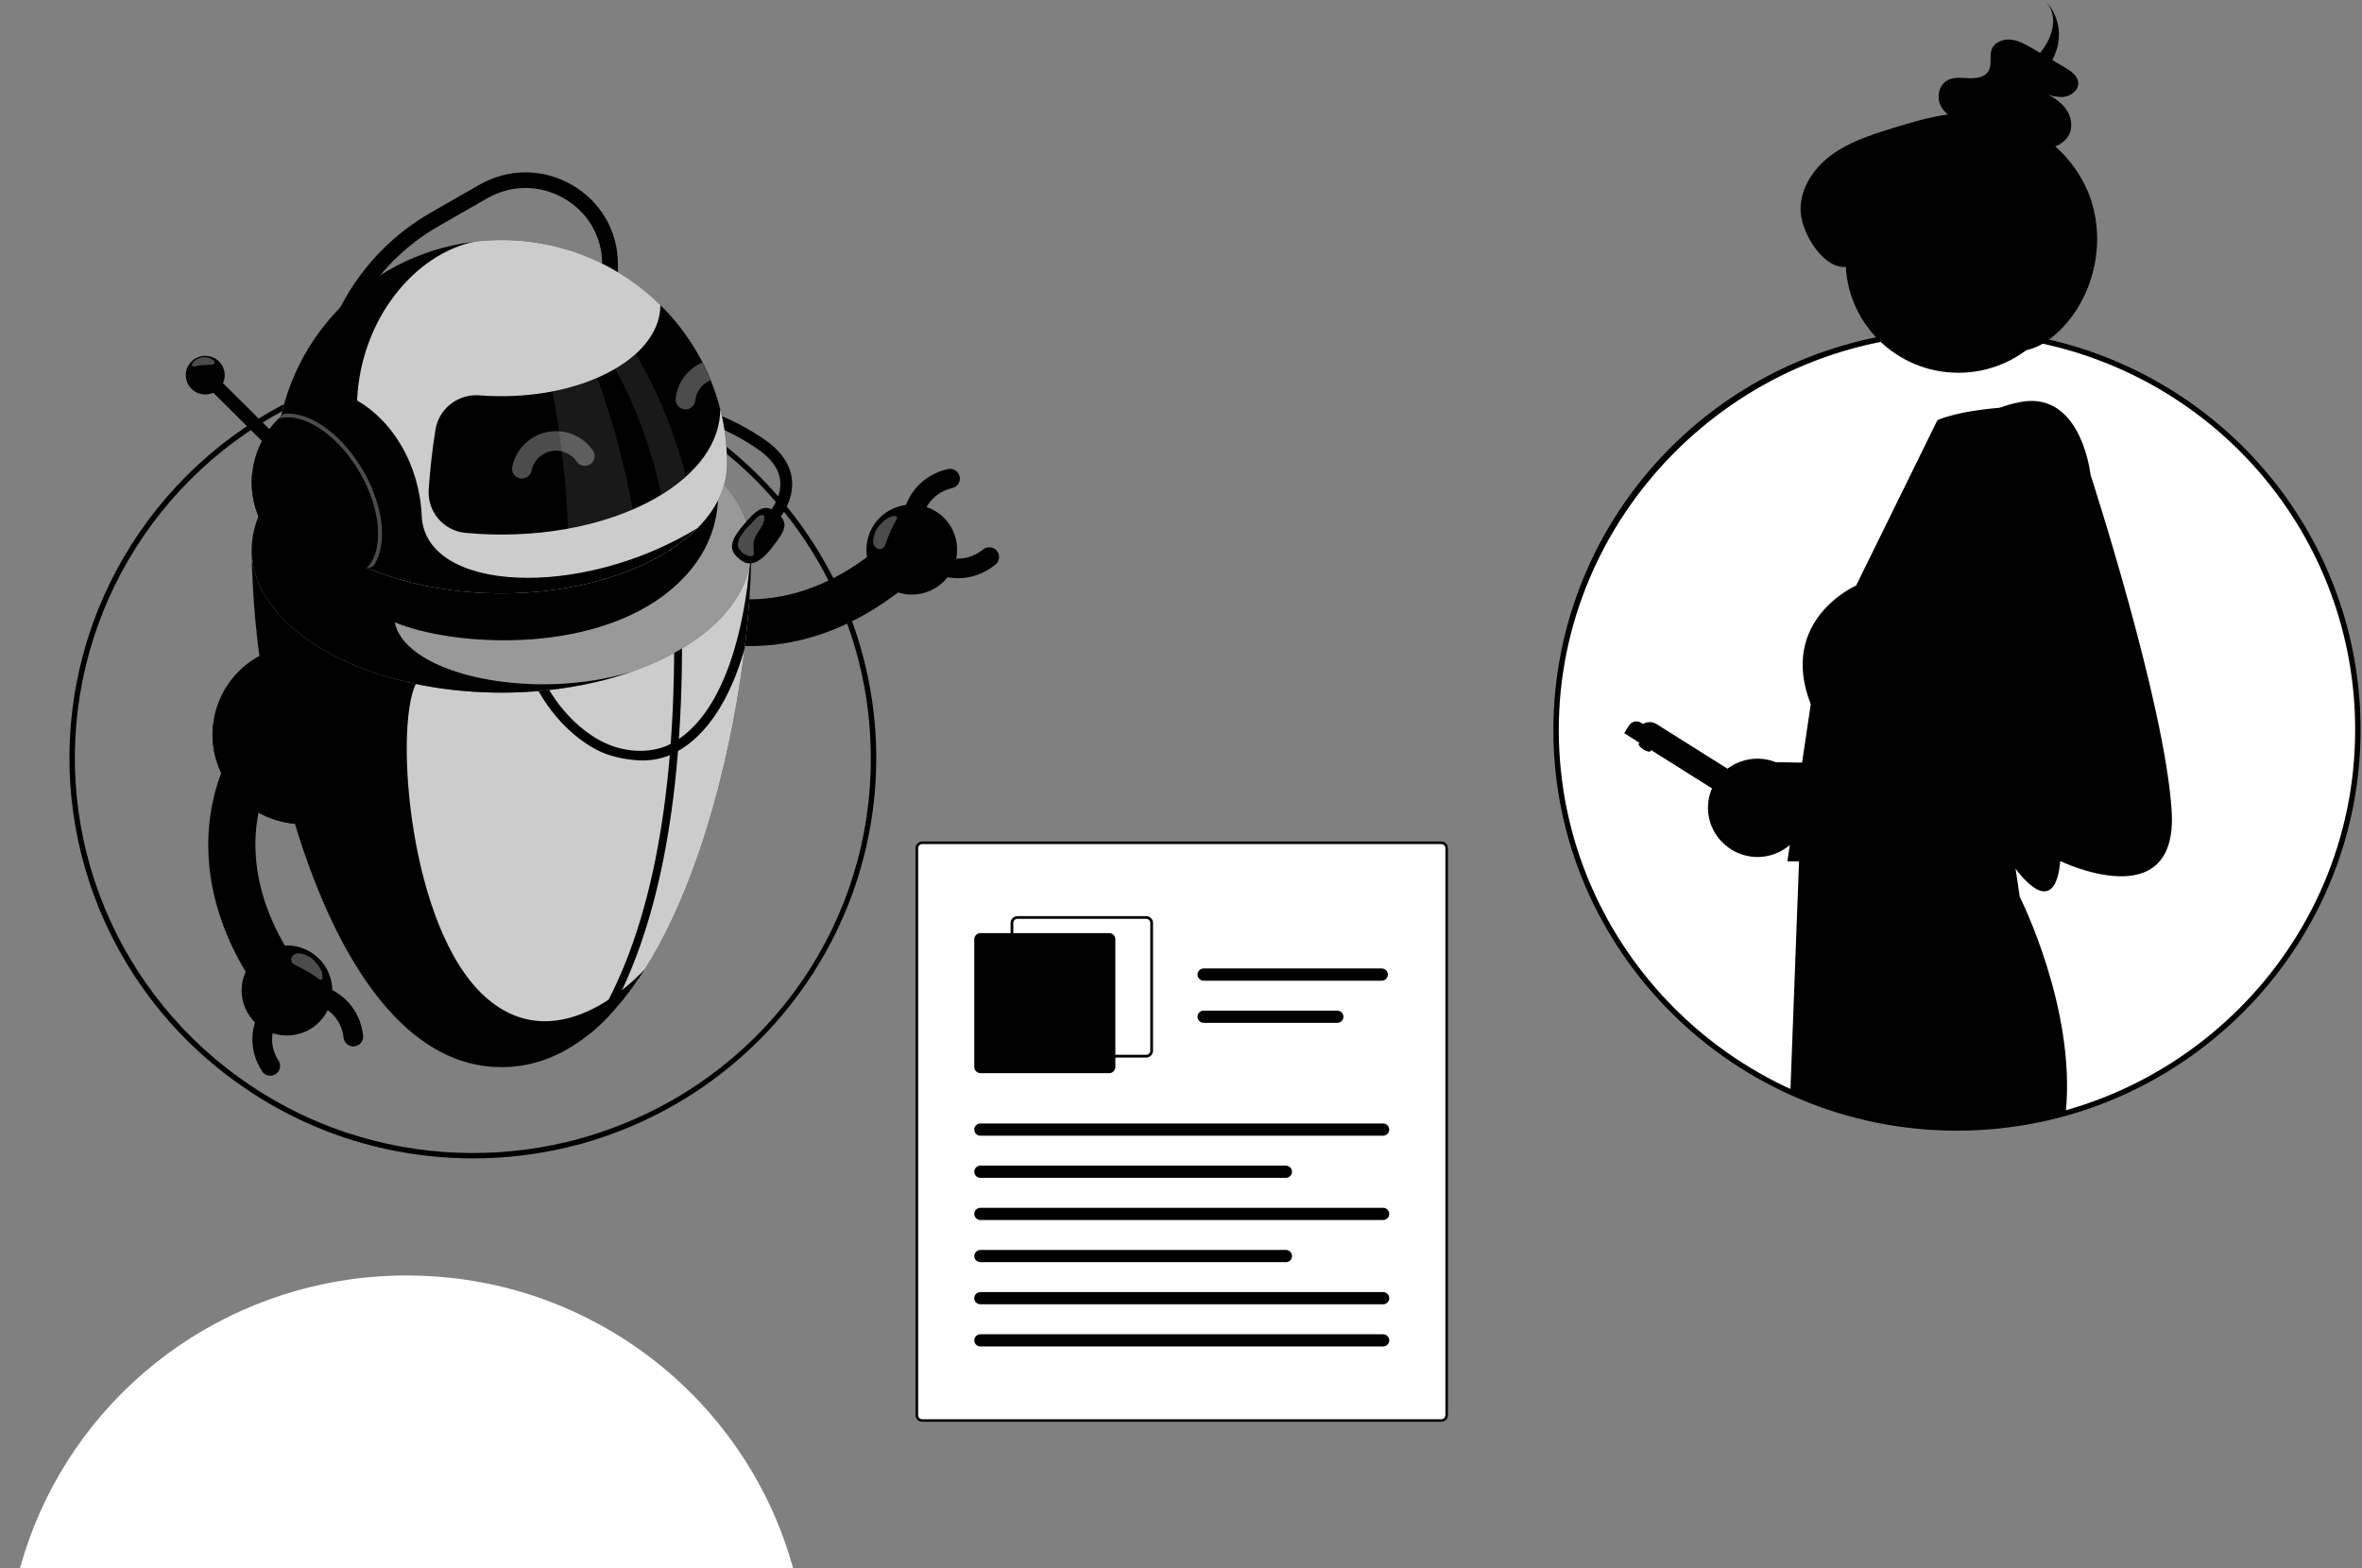 <?xml version="1.0" encoding="utf-8"?>
<svg xmlns="http://www.w3.org/2000/svg" fill="none" height="100%" overflow="visible" preserveAspectRatio="none" style="display: block;" viewBox="0 0 265 176" width="100%">
<rect x="0" y="0" width="265" height="176" fill="#808080" stroke="none"/>
<g clip-path="url(#clip0_0_2240)" id="undraw_sharing-articles_agyr 1">
<path d="M161.701 159.572H103.471C103.267 159.572 103.072 159.491 102.928 159.348C102.784 159.205 102.703 159.011 102.703 158.809V95.177C102.703 94.975 102.784 94.781 102.928 94.638C103.072 94.495 103.267 94.414 103.471 94.414H161.701C161.905 94.414 162.1 94.495 162.244 94.638C162.388 94.781 162.469 94.975 162.47 95.177V158.809C162.469 159.011 162.388 159.205 162.244 159.348C162.1 159.491 161.905 159.572 161.701 159.572Z" fill="white" id="Vector" style="fill:white;fill-opacity:1;"/>
<path d="M161.701 159.572H103.471C103.267 159.572 103.072 159.491 102.928 159.348C102.784 159.205 102.703 159.011 102.703 158.809V95.177C102.703 94.975 102.784 94.781 102.928 94.638C103.072 94.495 103.267 94.414 103.471 94.414H161.701C161.905 94.414 162.1 94.495 162.244 94.638C162.388 94.781 162.469 94.975 162.47 95.177V158.809C162.469 159.011 162.388 159.205 162.244 159.348C162.1 159.491 161.905 159.572 161.701 159.572ZM103.471 94.719C103.349 94.719 103.232 94.768 103.145 94.854C103.059 94.939 103.01 95.056 103.01 95.177V158.809C103.01 158.931 103.059 159.047 103.145 159.133C103.232 159.219 103.349 159.267 103.471 159.267H161.701C161.824 159.267 161.941 159.219 162.027 159.133C162.114 159.047 162.162 158.931 162.162 158.809V95.177C162.162 95.056 162.114 94.939 162.027 94.854C161.941 94.768 161.824 94.719 161.701 94.719H103.471Z" fill="#3F3D56" id="Vector_2" style="fill:#3F3D56;fill:color(display-p3 0.247 0.239 0.337);fill-opacity:1;"/>
<path d="M128.592 118.676H114.149C113.946 118.675 113.75 118.595 113.606 118.452C113.462 118.309 113.381 118.115 113.381 117.913V103.569C113.381 103.366 113.462 103.173 113.606 103.03C113.75 102.886 113.946 102.806 114.149 102.806H128.592C128.795 102.806 128.991 102.886 129.135 103.03C129.279 103.173 129.36 103.366 129.36 103.569V117.913C129.36 118.115 129.279 118.309 129.135 118.452C128.991 118.595 128.795 118.675 128.592 118.676ZM114.149 103.111C114.027 103.111 113.91 103.159 113.823 103.245C113.737 103.331 113.688 103.447 113.688 103.569V117.913C113.688 118.034 113.737 118.15 113.823 118.236C113.91 118.322 114.027 118.37 114.149 118.37H128.592C128.714 118.37 128.831 118.322 128.917 118.236C129.004 118.15 129.052 118.034 129.053 117.913V103.569C129.052 103.447 129.004 103.331 128.917 103.245C128.831 103.159 128.714 103.111 128.592 103.111H114.149Z" fill="#F2F2F2" id="Vector_3" style="fill:#F2F2F2;fill:color(display-p3 0.949 0.949 0.949);fill-opacity:1;"/>
<path d="M124.443 120.429H110.001C109.818 120.429 109.642 120.356 109.512 120.227C109.383 120.099 109.31 119.924 109.309 119.742V105.398C109.31 105.216 109.383 105.042 109.512 104.913C109.642 104.784 109.818 104.712 110.001 104.712H124.443C124.627 104.712 124.802 104.784 124.932 104.913C125.061 105.042 125.134 105.216 125.135 105.398V119.742C125.134 119.924 125.061 120.099 124.932 120.227C124.802 120.356 124.627 120.429 124.443 120.429Z" fill="#4D4DFF" id="Vector_4" style="fill:#4D4DFF;fill:color(display-p3 0.302 0.302 1);fill-opacity:1;"/>
<path d="M155.172 127.448H110.001C109.91 127.449 109.82 127.431 109.736 127.397C109.652 127.362 109.576 127.312 109.511 127.248C109.447 127.184 109.396 127.108 109.361 127.025C109.326 126.941 109.308 126.852 109.308 126.762C109.308 126.671 109.326 126.582 109.361 126.499C109.396 126.415 109.447 126.339 109.511 126.276C109.576 126.212 109.652 126.161 109.736 126.127C109.82 126.092 109.91 126.075 110.001 126.075H155.172C155.355 126.075 155.531 126.147 155.661 126.276C155.79 126.405 155.863 126.58 155.863 126.762C155.863 126.944 155.79 127.118 155.661 127.247C155.531 127.376 155.355 127.448 155.172 127.448Z" fill="#CCCCCC" id="Vector_5" style="fill:#CCCCCC;fill:color(display-p3 0.801 0.801 0.801);fill-opacity:1;"/>
<path d="M144.263 132.178H110.001C109.91 132.178 109.82 132.16 109.736 132.126C109.652 132.091 109.576 132.041 109.511 131.977C109.447 131.913 109.396 131.838 109.361 131.754C109.326 131.671 109.308 131.581 109.308 131.491C109.308 131.401 109.326 131.311 109.361 131.228C109.396 131.145 109.447 131.069 109.511 131.005C109.576 130.941 109.652 130.891 109.736 130.856C109.82 130.822 109.91 130.804 110.001 130.804H144.263C144.447 130.804 144.622 130.877 144.752 131.006C144.882 131.134 144.955 131.309 144.955 131.491C144.955 131.673 144.882 131.848 144.752 131.977C144.622 132.105 144.447 132.178 144.263 132.178Z" fill="#CCCCCC" id="Vector_6" style="fill:#CCCCCC;fill:color(display-p3 0.801 0.801 0.801);fill-opacity:1;"/>
<path d="M155.018 110.053H135.044C134.861 110.053 134.685 109.981 134.556 109.852C134.426 109.723 134.353 109.549 134.353 109.366C134.353 109.184 134.426 109.01 134.556 108.881C134.685 108.752 134.861 108.68 135.044 108.68H155.018C155.109 108.68 155.199 108.697 155.283 108.732C155.367 108.766 155.443 108.817 155.508 108.88C155.572 108.944 155.623 109.02 155.658 109.103C155.693 109.187 155.711 109.276 155.711 109.366C155.711 109.457 155.693 109.546 155.658 109.63C155.623 109.713 155.572 109.789 155.508 109.853C155.443 109.916 155.367 109.967 155.283 110.001C155.199 110.036 155.109 110.053 155.018 110.053Z" fill="#4D4DFF" id="Vector_7" style="fill:#4D4DFF;fill:color(display-p3 0.302 0.302 1);fill-opacity:1;"/>
<path d="M150.033 114.784H135.044C134.861 114.784 134.685 114.712 134.556 114.583C134.426 114.455 134.353 114.28 134.353 114.098C134.353 113.916 134.426 113.741 134.556 113.612C134.685 113.483 134.861 113.411 135.044 113.411H150.033C150.217 113.411 150.392 113.483 150.522 113.612C150.652 113.741 150.725 113.916 150.725 114.098C150.725 114.28 150.652 114.455 150.522 114.583C150.392 114.712 150.217 114.784 150.033 114.784Z" fill="#4D4DFF" id="Vector_8" style="fill:#4D4DFF;fill:color(display-p3 0.302 0.302 1);fill-opacity:1;"/>
<path d="M155.172 136.909H110.001C109.818 136.909 109.642 136.837 109.512 136.708C109.382 136.579 109.309 136.405 109.309 136.222C109.309 136.04 109.382 135.866 109.512 135.737C109.642 135.608 109.818 135.536 110.001 135.536H155.172C155.263 135.536 155.353 135.553 155.437 135.588C155.521 135.622 155.597 135.673 155.661 135.736C155.726 135.8 155.777 135.876 155.812 135.959C155.847 136.043 155.864 136.132 155.864 136.222C155.864 136.313 155.847 136.402 155.812 136.486C155.777 136.569 155.726 136.645 155.661 136.708C155.597 136.772 155.521 136.823 155.437 136.857C155.353 136.892 155.263 136.909 155.172 136.909Z" fill="#CCCCCC" id="Vector_9" style="fill:#CCCCCC;fill:color(display-p3 0.801 0.801 0.801);fill-opacity:1;"/>
<path d="M144.263 141.64H110.001C109.818 141.64 109.642 141.568 109.512 141.439C109.382 141.31 109.309 141.136 109.309 140.954C109.309 140.772 109.382 140.597 109.512 140.468C109.642 140.339 109.818 140.267 110.001 140.267H144.263C144.354 140.267 144.444 140.284 144.528 140.319C144.612 140.353 144.689 140.404 144.753 140.468C144.817 140.531 144.868 140.607 144.903 140.691C144.938 140.774 144.956 140.863 144.956 140.954C144.956 141.044 144.938 141.133 144.903 141.217C144.868 141.3 144.817 141.376 144.753 141.44C144.689 141.504 144.612 141.554 144.528 141.589C144.444 141.623 144.354 141.641 144.263 141.64Z" fill="#CCCCCC" id="Vector_10" style="fill:#CCCCCC;fill:color(display-p3 0.801 0.801 0.801);fill-opacity:1;"/>
<path d="M155.172 146.368H110.001C109.91 146.368 109.82 146.35 109.736 146.316C109.652 146.282 109.576 146.231 109.511 146.167C109.447 146.103 109.396 146.028 109.361 145.944C109.326 145.861 109.308 145.771 109.308 145.681C109.308 145.591 109.326 145.501 109.361 145.418C109.396 145.335 109.447 145.259 109.511 145.195C109.576 145.131 109.652 145.081 109.736 145.046C109.82 145.012 109.91 144.994 110.001 144.995H155.172C155.355 144.995 155.531 145.067 155.661 145.196C155.79 145.324 155.863 145.499 155.863 145.681C155.863 145.863 155.79 146.038 155.661 146.167C155.531 146.296 155.355 146.368 155.172 146.368Z" fill="#CCCCCC" id="Vector_11" style="fill:#CCCCCC;fill:color(display-p3 0.801 0.801 0.801);fill-opacity:1;"/>
<path d="M155.172 151.101H110.001C109.818 151.101 109.642 151.029 109.512 150.9C109.382 150.771 109.309 150.596 109.309 150.414C109.309 150.232 109.382 150.058 109.512 149.929C109.642 149.8 109.818 149.728 110.001 149.728H155.172C155.355 149.728 155.531 149.8 155.661 149.929C155.79 150.058 155.863 150.232 155.863 150.414C155.863 150.596 155.79 150.771 155.661 150.9C155.531 151.029 155.355 151.101 155.172 151.101Z" fill="#CCCCCC" id="Vector_12" style="fill:#CCCCCC;fill:color(display-p3 0.801 0.801 0.801);fill-opacity:1;"/>
<path d="M90.561 187.76C90.563 196.724 87.847 205.481 82.766 212.89C77.685 220.299 70.475 226.016 62.076 229.298C61.417 229.56 60.746 229.804 60.072 230.031C59.319 230.287 58.558 230.522 57.789 230.736C57.254 230.884 56.715 231.023 56.17 231.152C47.974 233.103 39.392 232.74 31.392 230.103C30.764 229.895 30.141 229.672 29.525 229.44C28.696 229.123 27.876 228.782 27.072 228.417C27.011 228.393 26.953 228.366 26.896 228.339C26.58 228.194 26.273 228.049 25.96 227.896H25.957C25.529 227.691 25.105 227.477 24.685 227.256C23.72 226.75 22.776 226.21 21.852 225.637C21.373 225.342 20.9 225.035 20.435 224.717C13.107 219.804 7.403 212.852 4.036 204.733C0.669 196.614 -0.21 187.688 1.508 179.075C3.226 170.462 7.465 162.543 13.695 156.312C19.924 150.081 27.866 145.815 36.526 144.047C37.319 143.884 38.119 143.743 38.928 143.625C39.435 143.546 39.948 143.48 40.461 143.423C40.829 143.381 41.196 143.341 41.569 143.311H41.572C42.571 143.221 43.579 143.164 44.596 143.142C44.736 143.139 44.876 143.136 45.019 143.133C45.097 143.133 45.176 143.13 45.255 143.133H45.258C45.38 143.13 45.501 143.13 45.626 143.13C46.136 143.13 46.646 143.139 47.153 143.157C48.27 143.194 49.376 143.27 50.468 143.387C51.1 143.453 51.722 143.534 52.345 143.625C52.415 143.637 52.488 143.646 52.557 143.658C52.764 143.691 52.973 143.724 53.18 143.761C53.617 143.83 54.051 143.911 54.485 143.999C54.892 144.08 55.296 144.165 55.7 144.255C57.192 144.593 58.666 145.009 60.114 145.5C69.932 148.834 78.29 155.43 83.778 164.175C83.933 164.42 84.085 164.667 84.234 164.917C84.349 165.104 84.459 165.291 84.568 165.481C84.607 165.544 84.644 165.608 84.677 165.671C84.701 165.707 84.72 165.743 84.741 165.78C84.941 166.126 85.136 166.479 85.324 166.832C88.773 173.275 90.572 180.462 90.561 187.76Z" fill="white" id="Vector_13" style="fill:white;fill-opacity:1;"/>
<path d="M53.072 129.995C48.201 129.994 43.361 129.217 38.738 127.692C38.142 127.495 37.527 127.276 36.859 127.025C36.015 126.702 35.184 126.356 34.387 125.995C34.334 125.974 34.271 125.945 34.208 125.915C33.906 125.776 33.61 125.637 33.31 125.49L33.267 125.47C32.841 125.266 32.409 125.049 31.985 124.826C31.017 124.318 30.058 123.77 29.133 123.196C28.651 122.899 28.171 122.587 27.704 122.269C20.328 117.322 14.585 110.323 11.196 102.149C7.807 93.975 6.922 84.989 8.652 76.318C10.382 67.647 14.65 59.675 20.921 53.402C27.192 47.13 35.188 42.834 43.907 41.055C44.702 40.891 45.515 40.748 46.325 40.63C46.804 40.556 47.325 40.487 47.869 40.426C48.239 40.384 48.609 40.344 48.986 40.314C49.987 40.224 51.011 40.166 52.031 40.144L52.535 40.134C52.593 40.133 52.65 40.133 52.708 40.135C52.816 40.132 52.94 40.132 53.067 40.132C53.581 40.132 54.098 40.141 54.605 40.159C55.725 40.196 56.848 40.273 57.942 40.39C58.522 40.451 59.139 40.529 59.83 40.63L60.122 40.675C60.306 40.705 60.491 40.734 60.674 40.767C61.068 40.829 61.486 40.906 61.987 41.006C62.396 41.088 62.802 41.173 63.208 41.264C64.711 41.605 66.195 42.023 67.654 42.518C77.532 45.883 85.945 52.522 91.477 61.319C91.633 61.564 91.786 61.814 91.937 62.067C92.051 62.252 92.162 62.442 92.273 62.635C92.308 62.691 92.346 62.756 92.38 62.821C92.397 62.848 92.412 62.874 92.427 62.901L92.445 62.931C92.635 63.261 92.828 63.608 93.034 63.994C96.02 69.585 97.784 75.74 98.21 82.055C98.636 88.371 97.714 94.704 95.505 100.641C93.295 106.578 89.848 111.984 85.388 116.506C80.929 121.028 75.559 124.564 69.628 126.881C68.985 127.137 68.306 127.386 67.61 127.619C66.858 127.876 66.084 128.115 65.312 128.33C64.778 128.477 64.23 128.618 63.683 128.749C60.207 129.576 56.646 129.994 53.072 129.995ZM33.468 124.897H33.47L33.537 124.928C33.847 125.081 34.151 125.225 34.464 125.368C34.519 125.394 34.571 125.419 34.626 125.44C35.425 125.802 36.245 126.144 37.075 126.461C37.735 126.71 38.342 126.925 38.93 127.12C46.875 129.741 55.4 130.102 63.541 128.162C64.081 128.034 64.622 127.894 65.149 127.749C65.909 127.537 66.671 127.301 67.415 127.048C68.101 126.818 68.77 126.574 69.404 126.321C77.767 123.091 84.948 117.419 90 110.054C95.051 102.688 97.736 93.974 97.699 85.062V85.062C97.704 77.815 95.917 70.678 92.497 64.277C92.294 63.897 92.105 63.555 91.919 63.233L91.897 63.193C91.887 63.176 91.878 63.159 91.866 63.142L91.85 63.114C91.819 63.057 91.787 63 91.751 62.943C91.638 62.746 91.53 62.562 91.416 62.378C91.266 62.126 91.116 61.881 90.963 61.639C85.504 52.959 77.204 46.409 67.457 43.089C66.019 42.601 64.556 42.188 63.074 41.852C62.673 41.762 62.271 41.678 61.867 41.597C61.374 41.498 60.963 41.423 60.573 41.361C60.388 41.329 60.206 41.3 60.025 41.271L59.734 41.225C59.059 41.127 58.45 41.05 57.878 40.989C56.798 40.874 55.69 40.798 54.584 40.762C54.084 40.744 53.574 40.735 53.067 40.735C52.944 40.735 52.826 40.735 52.707 40.738C52.638 40.736 52.59 40.737 52.543 40.737L52.044 40.747C51.038 40.769 50.028 40.825 49.041 40.915L49.011 40.916C48.665 40.945 48.301 40.983 47.938 41.025C47.401 41.085 46.889 41.153 46.416 41.226C45.615 41.343 44.813 41.484 44.029 41.645C35.428 43.401 27.539 47.639 21.352 53.828C15.164 60.016 10.954 67.881 9.247 76.436C7.541 84.992 8.414 93.857 11.758 101.921C15.102 109.985 20.768 116.89 28.046 121.77C28.507 122.085 28.98 122.392 29.454 122.684C30.367 123.251 31.314 123.792 32.268 124.293C32.666 124.502 33.069 124.705 33.468 124.897Z" fill="#A4A7AE" id="Vector_14" style="fill:#A4A7AE;fill:color(display-p3 0.642 0.656 0.683);fill-opacity:1;"/>
<path d="M264.535 81.868C264.543 90.662 261.937 99.264 257.044 106.594C252.15 113.924 245.187 119.657 237.027 123.073C228.867 126.489 219.873 127.436 211.173 125.797C202.473 124.157 194.454 120.003 188.121 113.856C181.788 107.709 177.423 99.841 175.574 91.241C173.724 82.64 174.472 73.688 177.723 65.507C180.975 57.327 186.585 50.282 193.852 45.255C201.118 40.228 209.717 37.444 218.57 37.25C218.709 37.247 218.849 37.244 218.992 37.241C219.192 37.238 219.396 37.238 219.599 37.238C220.109 37.238 220.619 37.247 221.126 37.266C222.244 37.302 223.349 37.378 224.442 37.495C225.073 37.561 225.696 37.642 226.318 37.733C226.388 37.745 226.461 37.754 226.531 37.766C229.099 38.159 231.628 38.776 234.088 39.608C242.968 42.616 250.678 48.308 256.138 55.886C261.598 63.464 264.534 72.549 264.535 81.868Z" fill="white" id="Vector_15" style="fill:white;fill-opacity:1;"/>
<path d="M219.557 126.882C194.608 126.883 174.301 106.736 174.278 81.953C174.267 70.189 178.897 58.89 187.175 50.477C195.454 42.064 206.722 37.208 218.563 36.949L218.985 36.94C219.7 36.93 220.428 36.939 221.137 36.965C222.256 37.001 223.379 37.078 224.474 37.195C225.054 37.256 225.672 37.335 226.362 37.435L226.583 37.469C237.247 39.114 246.966 44.495 253.983 52.638C260.999 60.781 264.85 71.15 264.838 81.868V81.868C264.862 106.665 244.568 126.858 219.601 126.882L219.557 126.882ZM219.594 37.54C219.394 37.54 219.193 37.54 218.996 37.543L218.576 37.552C194.462 38.079 174.862 57.996 174.885 81.952C174.908 106.402 194.945 126.277 219.557 126.279H219.6C244.233 126.255 264.254 106.333 264.231 81.868V81.868C264.243 71.293 260.443 61.063 253.52 53.028C246.596 44.994 237.006 39.686 226.484 38.065L226.266 38.031C225.592 37.932 224.982 37.855 224.41 37.795C223.329 37.68 222.221 37.603 221.116 37.567C220.616 37.549 220.105 37.54 219.599 37.54H219.594Z" fill="#A4A7AE" id="Vector_16" style="fill:#A4A7AE;fill:color(display-p3 0.642 0.656 0.683);fill-opacity:1;"/>
<path d="M185.216 84.277C185.305 84.138 185.074 83.834 184.699 83.598C184.325 83.363 183.949 83.285 183.86 83.424C183.771 83.564 184.003 83.868 184.377 84.103C184.752 84.339 185.127 84.417 185.216 84.277Z" fill="#3F3D56" id="Vector_17" style="fill:#3F3D56;fill:color(display-p3 0.247 0.239 0.337);fill-opacity:1;"/>
<path d="M183.902 81.681C184.001 81.526 184.129 81.392 184.28 81.287C184.431 81.181 184.601 81.106 184.781 81.066C184.961 81.026 185.147 81.022 185.328 81.053C185.51 81.084 185.684 81.151 185.839 81.249L203.632 92.439C203.788 92.537 203.922 92.665 204.029 92.814C204.135 92.964 204.21 93.133 204.251 93.312C204.291 93.49 204.296 93.675 204.264 93.856C204.233 94.036 204.166 94.208 204.067 94.363L183.902 81.681Z" fill="#4D4DFF" id="Vector_18" style="fill:#4D4DFF;fill:color(display-p3 0.302 0.302 1);fill-opacity:1;"/>
<path d="M182.219 82.274L182.779 81.396C182.915 81.183 183.131 81.032 183.379 80.976C183.627 80.921 183.888 80.966 184.103 81.101L204.361 93.842C204.487 93.921 204.596 94.024 204.682 94.146C204.768 94.267 204.829 94.403 204.862 94.548C204.894 94.693 204.898 94.842 204.872 94.988C204.847 95.134 204.793 95.274 204.713 95.399L204.248 96.129L182.219 82.274Z" fill="#2F2E41" id="Vector_19" style="fill:#2F2E41;fill:color(display-p3 0.184 0.18 0.255);fill-opacity:1;"/>
<path d="M185.235 82.758L185.02 83.095L186.377 83.948L186.591 83.611L185.235 82.758Z" fill="#D0CDE1" id="Vector_20" style="fill:#D0CDE1;fill:color(display-p3 0.816 0.804 0.882);fill-opacity:1;"/>
<path d="M187.099 83.929L186.885 84.266L188.241 85.119L188.455 84.782L187.099 83.929Z" fill="#D0CDE1" id="Vector_21" style="fill:#D0CDE1;fill:color(display-p3 0.816 0.804 0.882);fill-opacity:1;"/>
<path d="M219.719 41.83C226.703 41.83 232.365 36.206 232.365 29.27C232.365 22.333 226.703 16.71 219.719 16.71C212.734 16.71 207.073 22.333 207.073 29.27C207.073 36.206 212.734 41.83 219.719 41.83Z" fill="#FFB8B8" id="Vector_22" style="fill:#FFB8B8;fill:color(display-p3 1 0.722 0.722);fill-opacity:1;"/>
<path d="M231.762 124.844C221.502 127.69 210.559 126.841 200.869 122.447L201.84 96.665L201.913 94.659L201.941 94.008L201.974 93.049L201.998 92.437C201.998 92.437 202.038 92.434 202.114 92.431C202.32 92.416 202.797 92.383 203.48 92.344C204.272 92.298 205.338 92.241 206.58 92.19C206.874 92.178 207.178 92.166 207.491 92.151C214.031 91.909 224.244 91.858 225.595 93.815L225.765 94.967L226.039 96.828L226.597 100.63C226.597 100.63 232.949 113.175 231.762 124.844Z" fill="#2F2E41" id="Vector_23" style="fill:#2F2E41;fill:color(display-p3 0.184 0.18 0.255);fill-opacity:1;"/>
<path d="M234.972 59.819L232.482 82.67L227.738 93.092L225.98 96.956L200.533 96.65L203.155 79.035C199.453 69.539 208.244 65.709 208.244 65.709L217.363 47.154C217.363 47.154 219.792 45.947 226.134 45.644C232.03 45.362 227.382 46.249 227.382 46.249C235.093 45.483 234.972 59.819 234.972 59.819Z" fill="#CCCCCC" id="Vector_24" style="fill:#CCCCCC;fill:color(display-p3 0.801 0.801 0.801);fill-opacity:1;"/>
<path d="M227.32 83.875L222.576 94.297C221.053 91.466 219.893 88.26 219.893 86.367C219.893 81.159 225.136 83.916 225.136 83.916C225.136 83.916 220.895 60.864 220.895 53.971C220.895 49.393 224.739 69.711 227.32 83.875Z" fill="black" id="Vector_25" opacity="0.2" style="fill:black;fill-opacity:1;"/>
<path d="M234.294 21.622C233.471 19.628 232.198 17.848 230.574 16.42C231.24 16.198 231.796 15.732 232.129 15.118C232.616 14.161 232.358 12.961 231.697 12.104C231.093 11.381 230.313 10.823 229.431 10.485C230.077 10.777 230.784 10.912 231.494 10.879C232.354 10.79 233.214 10.12 233.163 9.288C233.114 8.496 232.329 7.96 231.625 7.546C231.168 7.278 230.711 7.01 230.254 6.741C230.39 6.481 230.509 6.212 230.611 5.937C231.005 4.936 231.1 3.843 230.885 2.79C230.669 1.737 230.152 0.768 229.395 0C230.892 1.513 230.51 3.855 229.031 5.755C228.983 5.816 228.932 5.876 228.883 5.936C228.59 5.764 228.297 5.593 228.004 5.421C227.273 4.992 226.514 4.553 225.665 4.452C224.816 4.35 223.85 4.684 223.503 5.436C223.132 6.241 223.554 7.268 223.071 8.015C222.648 8.669 221.725 8.808 220.925 8.777C220.124 8.746 219.274 8.621 218.562 8.972C217.572 9.461 217.248 10.782 217.688 11.768C217.883 12.187 218.175 12.556 218.54 12.844C216.421 13.138 214.335 13.762 212.285 14.398C209.868 15.147 207.406 15.942 205.385 17.459C203.365 18.975 201.835 21.369 202.027 23.876C202.22 26.384 204.728 30.334 207.228 29.933L207.608 28.75C209.12 28.036 210.819 27.809 212.467 28.1C214.115 28.391 215.63 29.185 216.801 30.373C216.83 28.794 219.25 28.269 220.456 29.299C221.661 30.328 221.894 32.069 221.988 33.645C222.081 35.221 222.17 36.938 223.215 38.128C224.219 39.269 225.928 39.623 227.415 39.283C228.902 38.943 230.188 38.006 231.253 36.921C235.116 32.982 236.36 26.723 234.294 21.622Z" fill="#2F2E41" id="Vector_26" style="fill:#2F2E41;fill:color(display-p3 0.184 0.18 0.255);fill-opacity:1;"/>
<path d="M193.958 95.138C194.613 95.606 195.363 95.926 196.155 96.075C196.948 96.224 197.763 96.198 198.545 96C199.326 95.802 200.055 95.436 200.679 94.929C201.302 94.421 201.806 93.783 202.155 93.061L236.605 93.737L238.885 86.239L199.232 85.532C197.972 85.03 196.57 85.005 195.292 85.462C194.014 85.918 192.949 86.824 192.299 88.008C191.649 89.192 191.459 90.572 191.764 91.886C192.07 93.201 192.851 94.358 193.958 95.138Z" fill="#FFB8B8" id="Vector_27" style="fill:#FFB8B8;fill:color(display-p3 1 0.722 0.722);fill-opacity:1;"/>
<path d="M227.45 45.009C227.45 45.009 219.43 45.622 219.43 52.514C219.43 59.407 226.679 83.915 226.679 83.915C226.679 83.915 221.435 81.158 221.435 86.365C221.435 91.573 230.226 106.737 231.151 96.628C231.151 96.628 244.414 103.061 243.643 90.961C242.872 78.86 234.544 53.28 234.544 53.28C234.544 53.28 233.619 44.55 227.45 45.009Z" fill="#CCCCCC" id="Vector_28" style="fill:#CCCCCC;fill:color(display-p3 0.801 0.801 0.801);fill-opacity:1;"/>
<g id="Robot">
<g id="Group">
<path d="M79.322 66.568C79.102 66.506 78.842 66.493 78.549 66.528C77.224 66.687 75.727 67.805 75.204 69.022C74.848 69.853 75.04 70.517 75.615 70.802C75.663 70.827 75.71 70.847 75.76 70.864C82.833 73.822 93.895 73.53 104.147 63.547L100.448 59.793C92.784 67.255 84.815 68.207 79.322 66.568Z" fill="#263238" id="Vector_29" style="fill:#263238;fill:color(display-p3 0.149 0.196 0.22);fill-opacity:1;"/>
<g id="Group_2">
<path d="M112.081 62.373C112.124 62.73 111.989 63.101 111.689 63.347C109.492 65.15 106.595 65.387 104.128 63.966C103.602 63.663 103.423 62.993 103.728 62.471C104.033 61.948 104.707 61.77 105.233 62.073C106.882 63.023 108.819 62.865 110.286 61.661C110.755 61.276 111.45 61.342 111.836 61.808C111.976 61.975 112.056 62.172 112.081 62.373Z" fill="#263238" id="Vector_30" style="fill:#263238;fill:color(display-p3 0.149 0.196 0.22);fill-opacity:1;"/>
<g id="Group_3">
<path d="M99.79 57.278C102.233 55.903 105.335 56.755 106.719 59.181C108.104 61.607 107.245 64.688 104.803 66.063C102.36 67.438 99.258 66.585 97.874 64.16C96.489 61.734 97.347 58.653 99.79 57.278Z" fill="#4D4DFF" id="Vector_31" style="fill:#4D4DFF;fill:color(display-p3 0.302 0.302 1);fill-opacity:1;"/>
<path d="M105.094 57.463C105.839 58.017 106.805 60.599 104.634 62.64C102.134 64.991 97.617 63.63 97.278 60.888C97.104 61.977 97.283 63.13 97.874 64.164C99.258 66.59 102.36 67.442 104.803 66.067C107.245 64.692 108.104 61.611 106.719 59.185C106.309 58.465 105.745 57.888 105.094 57.463Z" fill="black" id="Vector_32" opacity="0.2" style="fill:black;fill-opacity:1;"/>
<path d="M98.563 59.082C98.527 59.124 98.498 59.169 98.467 59.215C98.294 59.473 98.162 59.759 98.076 60.057C97.984 60.379 97.901 60.767 98.018 61.088C98.144 61.429 98.518 61.709 98.867 61.6C99.204 61.494 99.347 61.11 99.459 60.776C99.748 59.917 100.124 59.087 100.581 58.303C100.627 58.223 100.676 58.13 100.645 58.044C100.604 57.931 100.455 57.904 100.333 57.912C99.606 57.957 99.039 58.533 98.563 59.082Z" fill="white" id="Vector_33" opacity="0.3" style="fill:white;fill-opacity:1;"/>
</g>
<path d="M107.682 53.578C107.748 54.125 107.39 54.645 106.837 54.773C104.983 55.2 103.68 56.632 103.44 58.51C103.363 59.109 102.811 59.533 102.208 59.457C101.604 59.38 101.18 58.832 101.255 58.233C101.615 55.423 103.564 53.28 106.339 52.641C106.932 52.505 107.524 52.871 107.661 53.46C107.67 53.499 107.677 53.539 107.682 53.578Z" fill="#263238" id="Vector_34" style="fill:#263238;fill:color(display-p3 0.149 0.196 0.22);fill-opacity:1;"/>
</g>
</g>
<g id="Group_4">
<path d="M28.245 61.661C28.245 80.455 36.579 119.76 56.265 119.76C75.951 119.76 84.285 80.455 84.285 61.661H28.245Z" fill="#4D4DFF" id="Vector_35" style="fill:#4D4DFF;fill:color(display-p3 0.302 0.302 1);fill-opacity:1;"/>
<path d="M28.245 61.661C28.245 80.455 36.579 119.76 56.265 119.76C75.951 119.76 84.285 80.455 84.285 61.661H28.245Z" fill="white" id="Vector_36" opacity="0.8" style="fill:white;fill-opacity:1;"/>
<path d="M84.261 61.661C83.466 72.99 80.336 80.687 75.39 83.407C73.323 84.545 70.413 84.547 67.905 83.39C63.701 81.45 60.829 76.776 60.384 74.544L59.304 74.756C59.804 77.265 62.862 82.269 67.44 84.382C68.842 85.028 70.813 85.338 72.14 85.338C73.469 85.338 74.743 85.014 75.924 84.365C79.315 82.5 81.9 78.528 83.536 72.826C84.041 68.703 84.286 64.881 84.286 61.661H84.261Z" fill="#4D4DFF" id="Vector_37" style="fill:#4D4DFF;fill:color(display-p3 0.302 0.302 1);fill-opacity:1;"/>
<path d="M75.638 72.285C75.638 91.932 72.373 106.623 65.915 116.199C66.726 115.56 67.51 114.848 68.263 114.064C73.748 104.364 76.519 90.398 76.519 72.284H75.638V72.285Z" fill="#4D4DFF" id="Vector_38" style="fill:#4D4DFF;fill:color(display-p3 0.302 0.302 1);fill-opacity:1;"/>
<path d="M54.41 111.841C45.86 104.147 44.236 81.67 46.649 76.754V61.661H28.245C28.245 80.455 36.58 119.76 56.265 119.76C62.877 119.76 68.206 115.323 72.371 108.722C72.37 108.723 62.96 119.535 54.41 111.841Z" fill="#4D4DFF" id="Vector_39" opacity="0.2" style="fill:#4D4DFF;fill:color(display-p3 0.302 0.302 1);fill-opacity:1;"/>
<path d="M76.079 73.022C65.136 79.297 47.395 79.297 36.452 73.022C30.981 69.885 28.245 65.773 28.245 61.661C28.245 57.549 30.98 53.437 36.452 50.3C47.394 44.025 65.136 44.025 76.078 50.3C81.55 53.437 84.285 57.55 84.285 61.661C84.285 65.773 81.55 69.885 76.079 73.022Z" fill="#4D4DFF" id="Vector_40" style="fill:#4D4DFF;fill:color(display-p3 0.302 0.302 1);fill-opacity:1;"/>
<path d="M76.079 73.022C65.136 79.297 47.395 79.297 36.452 73.022C30.981 69.885 28.245 65.773 28.245 61.661C28.245 57.549 30.98 53.437 36.452 50.3C47.394 44.025 65.136 44.025 76.078 50.3C81.55 53.437 84.285 57.55 84.285 61.661C84.285 65.773 81.55 69.885 76.079 73.022Z" fill="white" id="Vector_41" opacity="0.6" style="fill:white;fill-opacity:1;"/>
<path d="M76.381 65.167C80.095 61.487 80.915 57.295 80.462 53.554C79.275 52.392 77.816 51.296 76.078 50.3C65.136 44.025 47.394 44.025 36.452 50.3C30.98 53.437 28.245 57.55 28.245 61.661C28.245 65.773 30.981 69.885 36.452 73.022C45.776 78.368 60.032 79.156 70.816 75.392C59.804 78.745 45.504 75.754 44.287 69.834C50.896 72.598 67.745 73.725 76.381 65.167Z" fill="#4D4DFF" id="Vector_42" opacity="0.3" style="fill:#4D4DFF;fill:color(display-p3 0.302 0.302 1);fill-opacity:1;"/>
</g>
<g id="Group_5">
<g id="Group_6">
<path d="M28.905 73.715C24.064 76.492 22.405 82.641 25.201 87.449C27.996 92.258 34.187 93.906 39.029 91.129C40.325 90.387 41.126 88.793 41.126 86.527C41.126 81.993 37.921 76.479 33.968 74.212C31.991 73.079 30.201 72.971 28.905 73.715Z" fill="#455A64" id="Vector_43" style="fill:#455A64;fill:color(display-p3 0.271 0.353 0.392);fill-opacity:1;"/>
<path d="M33.44 89.957C28.26 90.427 24.524 86.305 23.924 81.159C23.654 83.264 24.049 85.47 25.199 87.449C27.995 92.258 34.186 93.906 39.028 91.129C40.323 90.387 41.125 88.793 41.125 86.526C41.125 85.601 40.985 84.634 40.739 83.663C40.732 86.537 38.987 89.454 33.44 89.957Z" fill="#37474F" id="Vector_44" style="fill:#37474F;fill:color(display-p3 0.216 0.278 0.31);fill-opacity:1;"/>
<path d="M28.083 82.507C26.5 81.599 25.216 82.335 25.216 84.151C25.216 85.967 26.5 88.175 28.083 89.083C29.667 89.99 30.95 89.254 30.95 87.439C30.95 85.623 29.667 83.415 28.083 82.507Z" fill="#263238" id="Vector_45" style="fill:#263238;fill:color(display-p3 0.149 0.196 0.22);fill-opacity:1;"/>
<path d="M26.248 83.562C26.248 85.377 27.532 87.585 29.115 88.493C29.642 88.795 30.134 88.911 30.558 88.87C30.806 88.526 30.95 88.044 30.95 87.441C30.95 85.625 29.667 83.417 28.084 82.509C27.557 82.207 27.065 82.091 26.641 82.132C26.392 82.476 26.248 82.957 26.248 83.562Z" fill="#4D4DFF" id="Vector_46" style="fill:#4D4DFF;fill:color(display-p3 0.302 0.302 1);fill-opacity:1;"/>
<path d="M26.373 84.591C26.731 86.143 27.823 87.75 29.114 88.491C29.641 88.793 30.133 88.909 30.557 88.868C30.805 88.524 30.95 88.042 30.95 87.439C30.95 86.975 30.866 86.487 30.715 86.001C29.823 87.584 26.835 86.135 26.373 84.591Z" fill="black" id="Vector_47" opacity="0.1" style="fill:black;fill-opacity:1;"/>
</g>
<g id="Group_7">
<path d="M30.044 87.909C30.133 87.699 30.177 87.445 30.177 87.152C30.177 85.826 29.238 84.216 28.084 83.555C27.295 83.105 26.608 83.214 26.256 83.748C26.225 83.792 26.198 83.835 26.176 83.883C22.374 90.504 21.343 101.447 30.097 112.749L34.291 109.551C27.749 101.101 27.749 93.129 30.044 87.909Z" fill="#263238" id="Vector_48" style="fill:#263238;fill:color(display-p3 0.149 0.196 0.22);fill-opacity:1;"/>
<g id="Group_8">
<path d="M30.326 120.713C29.964 120.713 29.609 120.536 29.399 120.211C27.859 117.829 27.969 114.944 29.684 112.681C30.05 112.198 30.74 112.102 31.227 112.465C31.712 112.828 31.81 113.514 31.444 113.997C30.297 115.51 30.223 117.438 31.252 119.029C31.58 119.537 31.432 120.214 30.92 120.54C30.736 120.657 30.53 120.713 30.326 120.713Z" fill="#263238" id="Vector_49" style="fill:#263238;fill:color(display-p3 0.149 0.196 0.22);fill-opacity:1;"/>
<g id="Group_9">
<path d="M36.885 109.203C37.968 111.776 36.745 114.733 34.154 115.808C31.564 116.884 28.586 115.669 27.504 113.096C26.422 110.523 27.645 107.566 30.235 106.491C32.826 105.416 35.803 106.63 36.885 109.203Z" fill="#4D4DFF" id="Vector_50" style="fill:#4D4DFF;fill:color(display-p3 0.302 0.302 1);fill-opacity:1;"/>
<path d="M36.07 114.411C35.427 115.079 32.731 115.724 30.95 113.339C28.899 110.593 30.799 106.301 33.581 106.295C32.513 105.993 31.339 106.032 30.235 106.49C27.644 107.565 26.421 110.522 27.504 113.096C28.586 115.668 31.564 116.883 34.154 115.808C34.922 115.489 35.567 115.002 36.07 114.411Z" fill="black" id="Vector_51" opacity="0.2" style="fill:black;fill-opacity:1;"/>
<path d="M35.23 107.776C35.192 107.736 35.15 107.701 35.108 107.666C34.871 107.463 34.601 107.299 34.313 107.179C34.003 107.05 33.625 106.921 33.29 106.999C32.934 107.082 32.609 107.418 32.677 107.775C32.742 108.12 33.109 108.307 33.429 108.457C34.254 108.844 35.038 109.315 35.767 109.859C35.841 109.914 35.929 109.973 36.019 109.952C36.137 109.925 36.181 109.782 36.188 109.661C36.23 108.938 35.721 108.311 35.23 107.776Z" fill="white" id="Vector_52" opacity="0.3" style="fill:white;fill-opacity:1;"/>
</g>
<path d="M39.642 117.428C39.087 117.428 38.609 117.013 38.548 116.452C38.343 114.573 37.067 113.118 35.218 112.656C34.628 112.508 34.27 111.914 34.419 111.328C34.568 110.742 35.166 110.389 35.756 110.535C38.522 111.226 40.431 113.404 40.738 116.217C40.803 116.817 40.367 117.357 39.762 117.422C39.721 117.426 39.681 117.428 39.642 117.428Z" fill="#263238" id="Vector_53" style="fill:#263238;fill:color(display-p3 0.149 0.196 0.22);fill-opacity:1;"/>
</g>
</g>
</g>
<g id="Group_10">
<path d="M78.867 53.1C78.867 49.783 76.66 46.466 72.247 43.935C63.42 38.874 49.11 38.874 40.284 43.935C35.87 46.466 33.664 49.783 33.664 53.1C33.664 53.786 33.664 56.518 33.664 57.204C33.664 60.521 35.87 63.838 40.284 66.368C49.11 71.43 63.421 71.43 72.247 66.368C76.66 63.838 78.867 60.521 78.867 57.204C78.867 56.518 78.867 53.786 78.867 53.1Z" fill="#37474F" id="Vector_54" style="fill:#37474F;fill:color(display-p3 0.216 0.278 0.31);fill-opacity:1;"/>
<path d="M59.814 70.001C54.376 70.109 47.312 67.652 49.107 61.309V40.806C45.883 41.422 42.851 42.463 40.284 43.934C35.87 46.465 33.664 49.782 33.664 53.099C33.664 53.785 33.664 56.517 33.664 57.203C33.664 60.52 35.87 63.837 40.284 66.368C45.602 69.418 52.912 70.627 59.814 70.001Z" fill="#263238" id="Vector_55" style="fill:#263238;fill:color(display-p3 0.149 0.196 0.22);fill-opacity:1;"/>
<path d="M72.247 62.264C63.421 67.325 49.11 67.325 40.284 62.264C35.87 59.733 33.664 56.416 33.664 53.1C33.664 49.783 35.87 46.466 40.284 43.935C49.11 38.874 63.421 38.874 72.247 43.935C76.66 46.466 78.867 49.783 78.867 53.1C78.867 56.417 76.66 59.733 72.247 62.264Z" fill="#263238" id="Vector_56" style="fill:#263238;fill:color(display-p3 0.149 0.196 0.22);fill-opacity:1;"/>
</g>
<g id="Group_11">
<g id="Group_12">
<path d="M86.678 59.144L85.699 58.263C86.644 57.227 87.729 55.63 87.528 53.903C87.379 52.618 86.518 51.428 84.971 50.367C82.751 48.845 80.681 47.943 79.246 47.434C79.122 46.926 78.87 46.112 78.803 45.9C80.284 46.35 82.87 47.331 85.722 49.287C87.597 50.572 88.646 52.075 88.841 53.753C89.099 55.969 87.807 57.908 86.678 59.144Z" fill="#263238" id="Vector_57" style="fill:#263238;fill:color(display-p3 0.149 0.196 0.22);fill-opacity:1;"/>
<path d="M87.078 57.477C85.801 56.481 84.953 57.047 83.247 59.102C81.541 61.156 82.022 62.008 83.081 62.834C84.139 63.661 85.299 63.157 86.632 61.432C88.13 59.492 88.598 58.662 87.078 57.477Z" fill="#4D4DFF" id="Vector_58" style="fill:#4D4DFF;fill:color(display-p3 0.302 0.302 1);fill-opacity:1;"/>
<path d="M84.146 58.892C83.715 59.333 83.278 59.785 82.997 60.333C82.812 60.694 82.701 61.13 82.863 61.502C82.938 61.676 83.067 61.822 83.208 61.949C83.495 62.207 83.858 62.406 84.246 62.413C84.316 62.415 84.39 62.409 84.447 62.368C84.523 62.314 84.549 62.214 84.561 62.122C84.615 61.716 84.502 61.303 84.549 60.897C84.667 59.866 85.76 59.108 85.766 58.07C85.766 58.013 85.762 57.953 85.735 57.904C85.62 57.697 85.278 57.821 85.124 57.916C85.045 57.965 84.981 58.035 84.917 58.1C84.801 58.221 84.683 58.341 84.567 58.461C84.427 58.604 84.286 58.748 84.146 58.892Z" fill="white" id="Vector_59" opacity="0.3" style="fill:white;fill-opacity:1;"/>
</g>
<g id="Group_13">
<g id="Group_14">
<path d="M81.574 52.071C81.573 38.19 70.242 26.937 56.265 26.937C42.289 26.937 30.958 38.19 30.957 52.071C30.956 55.786 33.427 59.501 38.37 62.335C48.253 68.002 64.278 68.002 74.162 62.335C79.104 59.501 81.574 55.786 81.574 52.071Z" fill="#4D4DFF" id="Vector_60" style="fill:#4D4DFF;fill:color(display-p3 0.302 0.302 1);fill-opacity:1;"/>
<path d="M81.574 52.071C81.573 38.19 70.242 26.937 56.265 26.937C42.289 26.937 30.958 38.19 30.957 52.071C30.956 55.786 33.427 59.501 38.37 62.335C48.253 68.002 64.278 68.002 74.162 62.335C79.104 59.501 81.574 55.786 81.574 52.071Z" fill="white" id="Vector_61" opacity="0.8" style="fill:white;fill-opacity:1;"/>
<path d="M78.249 59.264C65.086 67.32 47.709 66.465 47.317 57.911C47.05 52.073 44.015 47.205 40.063 44.945C40.462 35.751 46.605 28.471 53.243 27.126L53.239 27.122C40.69 28.609 30.958 39.208 30.957 52.071C30.956 55.786 33.427 59.501 38.37 62.335C48.253 68.002 64.278 68.002 74.162 62.335C75.307 61.678 76.314 60.972 77.194 60.231L78.213 59.301C78.225 59.289 78.236 59.276 78.249 59.264Z" fill="#4D4DFF" id="Vector_62" opacity="0.3" style="fill:#4D4DFF;fill:color(display-p3 0.302 0.302 1);fill-opacity:1;"/>
</g>
<g id="Group_15">
<path d="M80.808 45.922C79.668 41.419 77.306 37.4 74.091 34.231C74.094 36.85 72.36 39.47 68.875 41.465C64.768 43.82 59.16 44.786 53.822 44.366C51.406 44.176 49.251 45.83 48.862 48.207C48.472 50.587 48.237 52.892 48.099 54.946C47.933 57.393 49.74 59.557 52.198 59.793C59.755 60.519 67.79 59.211 73.62 55.865C78.409 53.118 80.804 49.521 80.808 45.922Z" fill="#455A64" id="Vector_63" style="fill:#455A64;fill:color(display-p3 0.271 0.353 0.392);fill-opacity:1;"/>
<g id="Group_16">
<g id="Group_17">
<path d="M58.555 53.705C58.486 53.705 58.416 53.698 58.345 53.685C57.748 53.57 57.357 52.996 57.473 52.403C57.926 50.075 59.99 48.385 62.381 48.385C64.044 48.385 65.593 49.203 66.525 50.573C66.866 51.074 66.734 51.754 66.229 52.092C65.725 52.431 65.04 52.299 64.7 51.798C64.178 51.031 63.311 50.573 62.38 50.573C61.043 50.573 59.889 51.517 59.636 52.819C59.534 53.342 59.072 53.705 58.555 53.705Z" fill="#4D4DFF" id="Vector_64" style="fill:#4D4DFF;fill:color(display-p3 0.302 0.302 1);fill-opacity:1;"/>
<path d="M58.555 53.705C58.486 53.705 58.416 53.698 58.345 53.685C57.748 53.57 57.357 52.996 57.473 52.403C57.926 50.075 59.99 48.385 62.381 48.385C64.044 48.385 65.593 49.203 66.525 50.573C66.866 51.074 66.734 51.754 66.229 52.092C65.725 52.431 65.04 52.299 64.7 51.798C64.178 51.031 63.311 50.573 62.38 50.573C61.043 50.573 59.889 51.517 59.636 52.819C59.534 53.342 59.072 53.705 58.555 53.705Z" fill="white" id="Vector_65" opacity="0.3" style="fill:white;fill-opacity:1;"/>
</g>
<g id="Group_18">
<path d="M78.818 40.669C77.18 41.367 75.991 42.902 75.808 44.737C75.749 45.338 76.191 45.874 76.796 45.933C76.868 45.94 76.939 45.94 77.008 45.934C77.523 45.886 77.948 45.482 78.001 44.952C78.105 43.908 78.796 43.043 79.738 42.664C79.461 41.983 79.152 41.319 78.818 40.669Z" fill="#4D4DFF" id="Vector_66" style="fill:#4D4DFF;fill:color(display-p3 0.302 0.302 1);fill-opacity:1;"/>
<path d="M78.818 40.669C77.18 41.367 75.991 42.902 75.808 44.737C75.749 45.338 76.191 45.874 76.796 45.933C76.868 45.94 76.939 45.94 77.008 45.934C77.523 45.886 77.948 45.482 78.001 44.952C78.105 43.908 78.796 43.043 79.738 42.664C79.461 41.983 79.152 41.319 78.818 40.669Z" fill="white" id="Vector_67" opacity="0.3" style="fill:white;fill-opacity:1;"/>
</g>
</g>
<g id="Group_19" opacity="0.1">
<path d="M69.023 41.374C71.193 45.341 73.037 50.081 74.194 55.517C75.246 54.872 76.172 54.185 76.972 53.466C75.95 49.624 74.187 44.451 71.302 39.729C70.656 40.31 69.896 40.862 69.023 41.374Z" fill="white" id="Vector_68" style="fill:white;fill-opacity:1;"/>
<path d="M66.988 42.4C65.444 43.068 63.755 43.575 61.991 43.917C62.89 48.664 63.509 53.959 63.741 59.318C66.306 58.849 68.759 58.13 70.994 57.166C70.184 52.883 68.908 47.467 66.988 42.4Z" fill="white" id="Vector_69" style="fill:white;fill-opacity:1;"/>
</g>
</g>
</g>
<g id="Group_20">
<g id="Group_21">
<path d="M24.57 40.567C25.421 41.412 25.421 42.783 24.57 43.629C23.719 44.474 22.338 44.474 21.487 43.629C20.636 42.783 20.636 41.413 21.487 40.567C22.338 39.722 23.719 39.722 24.57 40.567Z" fill="#4D4DFF" id="Vector_70" style="fill:#4D4DFF;fill:color(display-p3 0.302 0.302 1);fill-opacity:1;"/>
<path d="M24.567 40.565C25.42 41.413 25.42 42.78 24.57 43.624C23.716 44.472 22.339 44.472 21.486 43.624C20.825 42.969 20.676 41.997 21.047 41.196C21.056 41.248 21.068 41.304 21.084 41.357C21.287 41.991 22.174 42.273 23.065 41.988C23.944 41.709 24.498 40.979 24.308 40.351C24.401 40.413 24.485 40.485 24.567 40.565Z" fill="black" id="Vector_71" opacity="0.3" style="fill:black;fill-opacity:1;"/>
<path d="M24.258 42.557C23.923 42.647 23.579 42.988 23.489 43.321C23.445 43.487 23.472 43.619 23.552 43.699L32.822 52.906L33.909 51.827L24.639 42.62C24.559 42.54 24.425 42.513 24.258 42.557Z" fill="#263238" id="Vector_72" style="fill:#263238;fill:color(display-p3 0.149 0.196 0.22);fill-opacity:1;"/>
<path d="M21.631 40.7C21.556 40.801 21.495 40.942 21.565 41.046C21.652 41.175 21.848 41.134 21.998 41.091C22.536 40.939 23.107 40.963 23.665 40.924C23.762 40.918 23.904 40.91 23.985 40.857C24.12 40.771 24.093 40.63 24.034 40.538C23.957 40.419 23.832 40.344 23.735 40.29C23.467 40.141 23.159 40.061 22.825 40.091C22.547 40.115 22.264 40.183 22.029 40.331C21.875 40.428 21.739 40.554 21.631 40.7Z" fill="white" id="Vector_73" opacity="0.3" style="fill:white;fill-opacity:1;"/>
</g>
<g id="Group_22">
<path d="M33.306 45.419C28.465 48.196 26.806 54.345 29.602 59.153C32.397 63.962 38.588 65.61 43.43 62.834C44.726 62.091 45.527 60.498 45.527 58.231C45.527 53.697 42.322 48.184 38.369 45.917C36.392 44.783 34.602 44.676 33.306 45.419Z" fill="#455A64" id="Vector_74" style="fill:#455A64;fill:color(display-p3 0.271 0.353 0.392);fill-opacity:1;"/>
<path d="M37.842 61.66C32.663 62.129 28.927 58.007 28.327 52.861C28.057 54.966 28.451 57.172 29.602 59.152C32.398 63.96 38.589 65.608 43.431 62.832C44.726 62.089 45.528 60.496 45.528 58.229C45.528 57.303 45.388 56.337 45.142 55.365C45.135 58.24 43.389 61.157 37.842 61.66Z" fill="#37474F" id="Vector_75" style="fill:#37474F;fill:color(display-p3 0.216 0.278 0.31);fill-opacity:1;"/>
<path d="M32.484 54.21C30.901 53.302 29.618 54.038 29.618 55.854C29.618 57.67 30.901 59.877 32.484 60.785C34.067 61.693 35.351 60.957 35.351 59.141C35.351 57.325 34.068 55.117 32.484 54.21Z" fill="#263238" id="Vector_76" style="fill:#263238;fill:color(display-p3 0.149 0.196 0.22);fill-opacity:1;"/>
<path d="M30.649 55.264C30.649 57.08 31.932 59.288 33.516 60.195C34.043 60.497 34.534 60.614 34.959 60.573C35.207 60.228 35.351 59.747 35.351 59.143C35.351 57.328 34.068 55.12 32.484 54.212C31.957 53.91 31.466 53.794 31.041 53.835C30.794 54.179 30.649 54.66 30.649 55.264Z" fill="#4D4DFF" id="Vector_77" style="fill:#4D4DFF;fill:color(display-p3 0.302 0.302 1);fill-opacity:1;"/>
<path d="M30.774 56.293C31.132 57.846 32.224 59.453 33.516 60.193C34.043 60.495 34.534 60.612 34.959 60.571C35.206 60.226 35.351 59.745 35.351 59.141C35.351 58.678 35.267 58.19 35.116 57.704C34.224 59.287 31.236 57.838 30.774 56.293Z" fill="black" id="Vector_78" opacity="0.1" style="fill:black;fill-opacity:1;"/>
</g>
<path d="M64.143 20.736C60.898 18.875 57.024 18.876 53.779 20.736L48.319 23.867C40.32 28.454 35.351 37.002 35.351 46.175C35.351 46.304 35.437 46.434 35.609 46.532C35.953 46.73 36.511 46.73 36.855 46.532C37.027 46.433 37.113 46.304 37.113 46.175C37.113 37.625 41.745 29.658 49.2 25.383L54.661 22.252C57.353 20.707 60.568 20.707 63.262 22.252C65.815 23.715 67.392 26.275 67.55 29.168C67.55 29.168 67.557 29.57 67.561 29.572C68.399 29.981 69.326 30.537 69.326 30.537V29.651C69.325 25.93 67.388 22.597 64.143 20.736Z" fill="#263238" id="Vector_79" style="fill:#263238;fill:color(display-p3 0.149 0.196 0.22);fill-opacity:1;"/>
<g id="Group_23">
<path d="M35.593 47.399C34.264 46.637 32.987 46.317 31.858 46.427C31.643 46.606 31.436 46.791 31.239 46.985C31.57 46.888 31.919 46.834 32.287 46.834C33.228 46.834 34.279 47.151 35.373 47.778C39.259 50.006 42.421 55.445 42.421 59.902C42.421 61.623 41.945 62.973 41.079 63.814C41.346 63.74 41.612 63.652 41.876 63.555C42.515 62.643 42.861 61.4 42.861 59.902C42.861 55.306 39.601 49.697 35.593 47.399Z" fill="#4D4DFF" id="Vector_80" style="fill:#4D4DFF;fill:color(display-p3 0.302 0.302 1);fill-opacity:1;"/>
</g>
<g id="Group_24" opacity="0.3">
<path d="M35.593 47.399C34.264 46.637 32.987 46.317 31.858 46.427C31.643 46.606 31.436 46.791 31.239 46.985C31.57 46.888 31.919 46.834 32.287 46.834C33.228 46.834 34.279 47.151 35.373 47.778C39.259 50.006 42.421 55.445 42.421 59.902C42.421 61.623 41.945 62.973 41.079 63.814C41.346 63.74 41.612 63.652 41.876 63.555C42.515 62.643 42.861 61.4 42.861 59.902C42.861 55.306 39.601 49.697 35.593 47.399Z" fill="white" id="Vector_81" style="fill:white;fill-opacity:1;"/>
</g>
</g>
</g>
</g>
</g>
<defs>
<clipPath id="clip0_0_2240">
<rect fill="white" height="176" style="fill:white;fill-opacity:1;" width="264.838"/>
</clipPath>
</defs>
</svg>